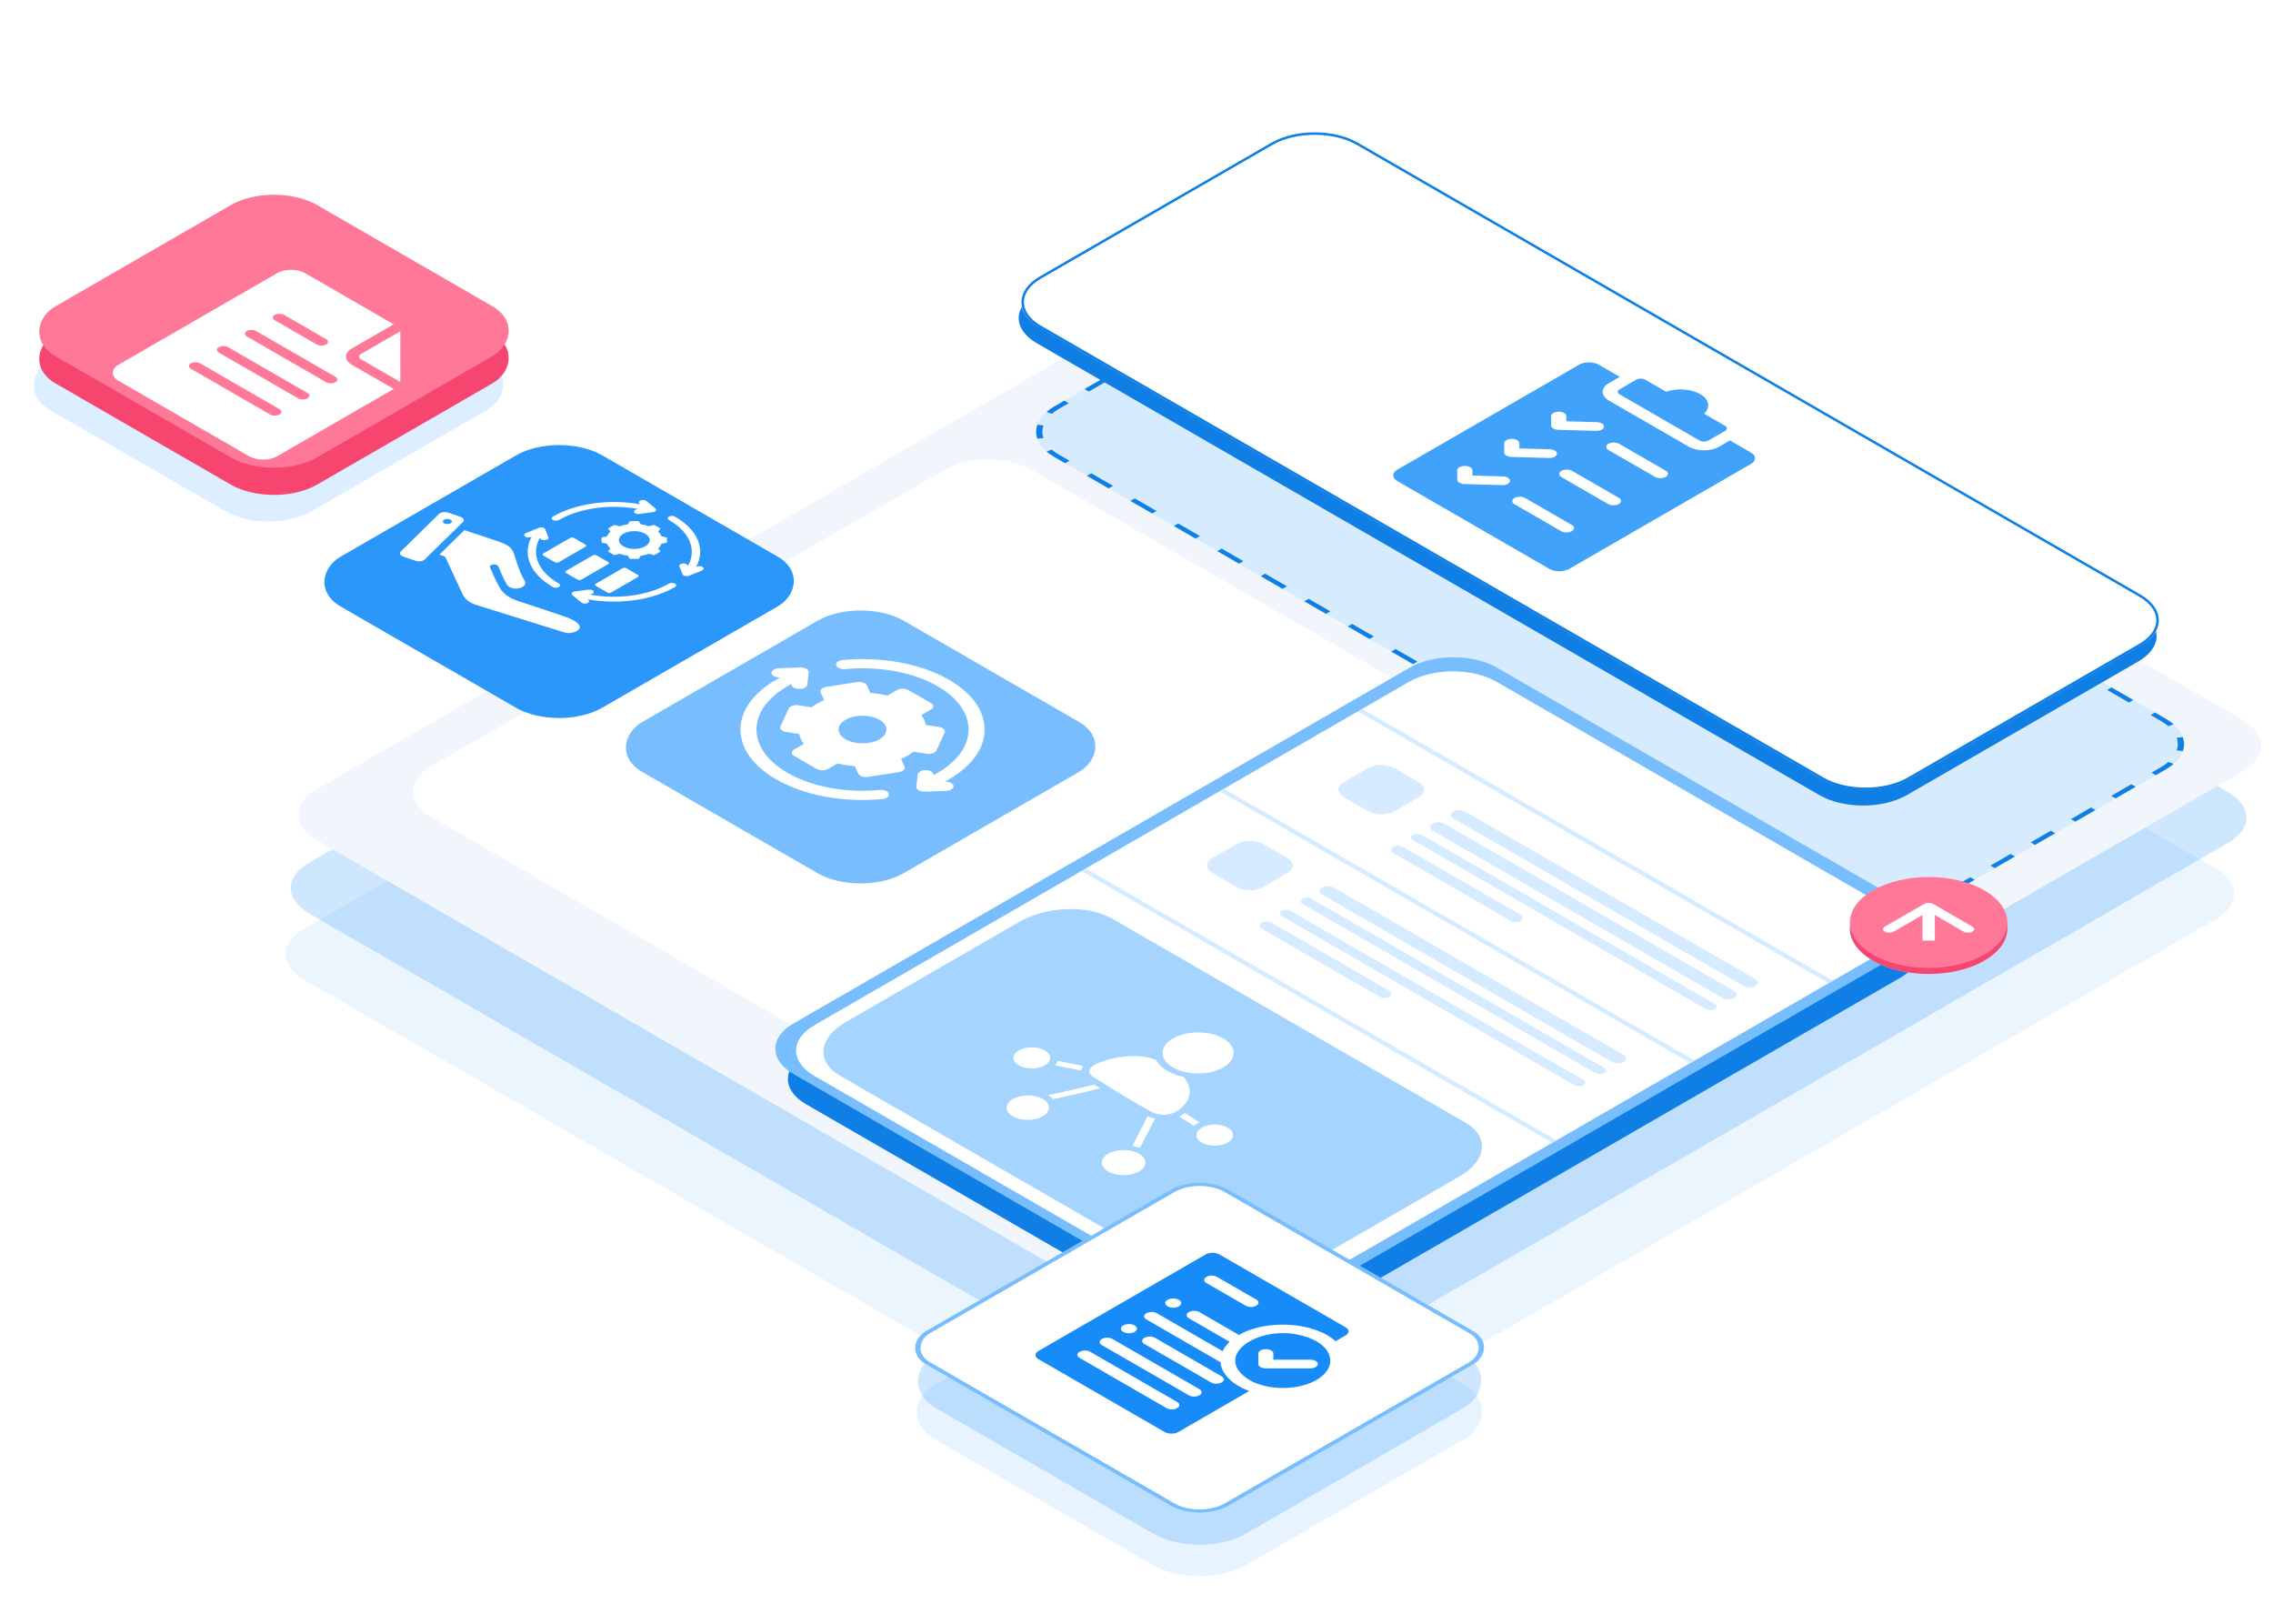<?xml version="1.0" encoding="UTF-8"?> <svg xmlns="http://www.w3.org/2000/svg" width="560" height="400" viewBox="0 0 560 400" fill="none"><g clip-path="url(#clip0_1222_14006)"><g clip-path="url(#clip1_1222_14006)"><path d="M308.314 363.623C302.36 367.06 292.706 367.06 286.752 363.623L74.873 241.294C68.919 237.857 68.919 232.283 74.873 228.845L312.499 91.652C318.454 88.214 328.107 88.214 334.062 91.652L545.94 213.98C551.895 217.418 551.895 222.992 545.94 226.429L308.314 363.623Z" fill="#EBF5FE"></path><path d="M308.268 346.578C302.314 350.016 292.66 350.016 286.706 346.578L76.104 224.987C70.149 221.549 70.149 215.975 76.104 212.538L316.801 73.571C322.755 70.133 332.409 70.133 338.363 73.571L548.966 195.163C554.92 198.6 554.92 204.174 548.966 207.611L308.268 346.578Z" fill="#2C97FA" fill-opacity="0.23"></path><path d="M311.388 329.23C305.433 332.667 295.78 332.667 289.825 329.23L77.946 206.901C71.992 203.464 71.992 197.89 77.946 194.452L319.258 55.131C325.212 51.694 334.866 51.694 340.82 55.131L552.699 177.46C558.653 180.897 558.653 186.471 552.699 189.908L311.388 329.23Z" fill="#F0F6FC"></path><g filter="url(#filter0_b_1222_14006)"><path d="M232.66 115.767C238.615 112.329 248.268 112.33 254.222 115.767L447.013 227.075C452.967 230.512 452.967 236.086 447.013 239.524L320.555 312.534C314.601 315.972 304.947 315.972 298.993 312.534L106.203 201.227C100.248 197.789 100.248 192.215 106.203 188.778L232.66 115.767Z" fill="white"></path></g><g filter="url(#filter1_b_1222_14006)"><path d="M319.257 65.769C325.211 62.332 334.865 62.332 340.819 65.769L533.609 177.077C539.564 180.515 539.564 186.088 533.609 189.526L474.098 223.885C468.144 227.322 458.491 227.322 452.536 223.885L259.746 112.577C253.792 109.139 253.792 103.566 259.746 100.128L319.257 65.769Z" fill="#D7EBFF"></path></g><g filter="url(#filter2_b_1222_14006)"><path fill-rule="evenodd" clip-rule="evenodd" d="M257.847 111.244L259.114 110.754C259.605 111.177 260.175 111.58 260.824 111.955L263.502 113.5L262.424 114.123L259.746 112.577C259.026 112.161 258.393 111.714 257.847 111.244ZM449.859 222.339L450.937 221.716L453.614 223.262C454.264 223.637 454.961 223.966 455.694 224.249L454.846 224.981C454.03 224.666 453.256 224.3 452.536 223.885L449.859 222.339ZM460.342 226.295L460.638 225.431C462.406 225.633 464.229 225.633 465.996 225.431L466.292 226.295C464.33 226.519 462.305 226.519 460.342 226.295ZM531.13 190.957L530.052 190.335L532.531 188.903C533.181 188.528 533.751 188.126 534.241 187.703L535.508 188.193C534.962 188.663 534.329 189.11 533.609 189.526L531.13 190.957ZM537.784 185.019L536.288 184.848C536.638 183.828 536.638 182.775 536.288 181.755L537.784 181.584C538.172 182.717 538.172 183.886 537.784 185.019ZM343.497 67.315L340.819 65.769C340.099 65.354 339.325 64.988 338.51 64.673L337.662 65.404C338.395 65.688 339.092 66.017 339.741 66.392L342.419 67.938L343.497 67.315ZM333.013 63.359L332.717 64.223C330.95 64.021 329.126 64.021 327.359 64.223L327.063 63.359C329.026 63.135 331.05 63.135 333.013 63.359ZM262.226 98.697L263.304 99.319L260.824 100.751C260.175 101.125 259.605 101.528 259.114 101.951L257.847 101.461C258.393 100.991 259.026 100.544 259.746 100.128L262.226 98.697ZM255.572 104.635L257.067 104.806C256.718 105.826 256.718 106.879 257.067 107.899L255.572 108.07C255.183 106.937 255.183 105.768 255.572 104.635ZM267.185 95.833L268.263 96.456L273.222 93.593L272.144 92.97L267.185 95.833ZM277.103 90.107L278.181 90.729L283.141 87.866L282.063 87.244L277.103 90.107ZM287.022 84.38L288.1 85.003L293.059 82.14L291.981 81.517L287.022 84.38ZM296.94 78.654L298.019 79.276L302.978 76.413L301.9 75.791L296.94 78.654ZM306.859 72.927L307.937 73.55L312.896 70.687L311.818 70.064L306.859 72.927ZM316.777 67.201L317.856 67.823L320.335 66.392C320.985 66.017 321.682 65.688 322.415 65.404L321.566 64.673C320.751 64.988 319.977 65.354 319.257 65.769L316.777 67.201ZM348.852 70.407L347.774 71.03L353.129 74.121L354.207 73.499L348.852 70.407ZM359.563 76.591L358.485 77.213L363.84 80.305L364.918 79.683L359.563 76.591ZM370.273 82.775L369.195 83.397L374.55 86.489L375.629 85.867L370.273 82.775ZM380.984 88.958L379.906 89.581L385.261 92.673L386.339 92.05L380.984 88.958ZM391.694 95.142L390.616 95.765L395.972 98.856L397.05 98.234L391.694 95.142ZM402.405 101.326L401.327 101.948L406.682 105.04L407.76 104.418L402.405 101.326ZM413.116 107.51L412.037 108.132L417.393 111.224L418.471 110.602L413.116 107.51ZM423.826 113.693L422.748 114.316L428.103 117.408L429.181 116.785L423.826 113.693ZM434.537 119.877L433.459 120.5L438.814 123.592L439.892 122.969L434.537 119.877ZM445.247 126.061L444.169 126.683L449.524 129.775L450.603 129.153L445.247 126.061ZM455.958 132.245L454.88 132.867L460.235 135.959L461.313 135.337L455.958 132.245ZM466.668 138.428L465.59 139.051L470.946 142.143L472.024 141.52L466.668 138.428ZM477.379 144.612L476.301 145.235L481.656 148.327L482.734 147.704L477.379 144.612ZM488.09 150.796L487.011 151.418L492.367 154.51L493.445 153.888L488.09 150.796ZM498.8 156.98L497.722 157.602L503.077 160.694L504.155 160.072L498.8 156.98ZM509.511 163.163L508.433 163.786L513.788 166.878L514.866 166.255L509.511 163.163ZM520.221 169.347L519.143 169.97L524.498 173.062L525.577 172.439L520.221 169.347ZM530.932 175.531L529.854 176.153L532.531 177.699C533.181 178.074 533.751 178.477 534.241 178.9L535.508 178.41C534.962 177.94 534.33 177.493 533.609 177.077L530.932 175.531ZM526.171 193.821L525.092 193.198L520.133 196.061L521.211 196.684L526.171 193.821ZM516.252 199.547L515.174 198.925L510.215 201.788L511.293 202.41L516.252 199.547ZM506.334 205.274L505.255 204.651L500.296 207.514L501.374 208.137L506.334 205.274ZM496.415 211L495.337 210.378L490.378 213.241L491.456 213.863L496.415 211ZM486.497 216.726L485.418 216.104L480.459 218.967L481.537 219.59L486.497 216.726ZM476.578 222.453L475.5 221.83L473.02 223.262C472.371 223.637 471.674 223.966 470.941 224.249L471.789 224.981C472.604 224.666 473.378 224.3 474.098 223.885L476.578 222.453ZM444.503 219.247L445.582 218.624L440.226 215.532L439.148 216.155L444.503 219.247ZM433.793 213.063L434.871 212.441L429.516 209.349L428.438 209.971L433.793 213.063ZM423.082 206.879L424.16 206.257L418.805 203.165L417.727 203.787L423.082 206.879ZM412.372 200.695L413.45 200.073L408.095 196.981L407.016 197.604L412.372 200.695ZM401.661 194.512L402.739 193.889L397.384 190.797L396.306 191.42L401.661 194.512ZM390.951 188.328L392.029 187.705L386.673 184.614L385.595 185.236L390.951 188.328ZM380.24 182.144L381.318 181.522L375.963 178.43L374.885 179.052L380.24 182.144ZM369.529 175.96L370.607 175.338L365.252 172.246L364.174 172.869L369.529 175.96ZM358.819 169.777L359.897 169.154L354.542 166.062L353.464 166.685L358.819 169.777ZM348.108 163.593L349.186 162.97L343.831 159.879L342.753 160.501L348.108 163.593ZM337.398 157.409L338.476 156.787L333.12 153.695L332.042 154.317L337.398 157.409ZM326.687 151.225L327.765 150.603L322.41 147.511L321.332 148.134L326.687 151.225ZM315.977 145.042L317.055 144.419L311.699 141.327L310.621 141.95L315.977 145.042ZM305.266 138.858L306.344 138.235L300.989 135.144L299.911 135.766L305.266 138.858ZM294.555 132.674L295.633 132.052L290.278 128.96L289.2 129.582L294.555 132.674ZM283.845 126.49L284.923 125.868L279.568 122.776L278.489 123.399L283.845 126.49ZM273.134 120.307L274.212 119.684L268.857 116.592L267.779 117.215L273.134 120.307Z" fill="#0F7FE5"></path></g><g filter="url(#filter3_b_1222_14006)"><path d="M349.628 172.365C355.582 168.928 365.236 168.928 371.19 172.365L468.222 228.386C474.176 231.824 474.176 237.398 468.222 240.835L317.177 328.041C311.223 331.478 301.569 331.479 295.615 328.041L198.584 272.02C192.63 268.582 192.63 263.008 198.584 259.571L349.628 172.365Z" fill="#0F7FE5"></path></g><g filter="url(#filter4_b_1222_14006)"><path d="M347.28 164.485C353.235 161.048 362.888 161.048 368.843 164.485L468.735 222.158C474.689 225.596 474.689 231.17 468.735 234.607L316.934 322.25C310.98 325.687 301.326 325.687 295.372 322.25L195.479 264.577C189.525 261.139 189.525 255.565 195.479 252.128L347.28 164.485Z" fill="#78BEFF"></path></g><g filter="url(#filter5_b_1222_14006)"><path d="M347.144 167.967C353.105 164.525 362.748 164.513 368.683 167.939L463.17 222.491C469.104 225.918 469.083 231.485 463.122 234.927L316.594 319.524C310.633 322.966 300.99 322.979 295.055 319.552L200.568 265C194.634 261.574 194.655 256.006 200.617 252.565L347.144 167.967Z" fill="white"></path></g><g filter="url(#filter6_b_1222_14006)"><path d="M251.13 227.088C257.82 223.225 268.05 222.869 273.979 226.292L361.039 276.556C366.968 279.979 366.35 285.885 359.659 289.748L316.855 314.461C310.165 318.324 299.935 318.68 294.006 315.258L206.946 264.993C201.017 261.57 201.635 255.664 208.326 251.801L251.13 227.088Z" fill="#A5D4FF"></path></g><path d="M488.874 236.649C481.298 241.023 469.016 241.024 461.441 236.651C453.867 232.277 453.868 225.186 461.445 220.812C469.021 216.438 481.303 216.437 488.878 220.81C496.452 225.183 496.451 232.274 488.874 236.649Z" fill="#D9D9D9"></path><path d="M488.874 236.649C481.298 241.023 469.016 241.024 461.441 236.651C453.867 232.277 453.868 225.186 461.445 220.812C469.021 216.438 481.303 216.437 488.878 220.81C496.452 225.183 496.451 232.274 488.874 236.649Z" fill="#F6456F"></path><path d="M488.871 235.164C481.294 239.538 469.012 239.539 461.437 235.166C453.863 230.793 453.865 223.701 461.441 219.327C469.017 214.953 481.299 214.952 488.874 219.325C496.448 223.698 496.447 230.789 488.871 235.164Z" fill="#FF7898"></path><path fill-rule="evenodd" clip-rule="evenodd" d="M464.382 228.265L474.086 222.662C474.682 222.318 475.647 222.318 476.242 222.662L485.944 228.263C486.539 228.607 486.539 229.164 485.944 229.508C485.348 229.852 484.383 229.852 483.788 229.508L476.688 225.409L476.687 231.698L473.638 231.699L473.639 225.409L466.538 229.509C465.942 229.853 464.977 229.853 464.382 229.509C463.786 229.166 463.786 228.608 464.382 228.265Z" fill="white"></path><path d="M335.598 174.635L451.575 241.595L450.511 242.21L334.534 175.25L335.598 174.635Z" fill="#D6EBFF"></path><path d="M301.545 194.293L417.523 261.253L416.459 261.868L300.481 194.908L301.545 194.293Z" fill="#D6EBFF"></path><path d="M267.5 213.952L383.478 280.912L382.414 281.526L266.436 214.566L267.5 213.952Z" fill="#D6EBFF"></path><path d="M304.703 207.895C306.489 206.863 309.386 206.863 311.172 207.895L317.145 211.343C318.931 212.375 318.931 214.047 317.145 215.078L311.169 218.528C309.382 219.56 306.486 219.56 304.7 218.528L298.727 215.08C296.941 214.048 296.941 212.376 298.727 211.345L304.703 207.895Z" fill="#D6EBFF"></path><path d="M325.65 218.638C326.464 218.169 327.783 218.169 328.596 218.638L400.034 259.883C400.848 260.353 400.848 261.114 400.034 261.584C399.221 262.054 397.902 262.054 397.088 261.584L325.65 220.339C324.837 219.869 324.837 219.108 325.65 218.638Z" fill="#D6EBFF"></path><path d="M320.874 221.401C321.484 221.048 322.473 221.048 323.083 221.401L395.258 263.071C395.868 263.423 395.868 263.994 395.258 264.346C394.648 264.698 393.659 264.698 393.048 264.346L320.874 222.676C320.264 222.324 320.264 221.753 320.874 221.401Z" fill="#D6EBFF"></path><path d="M315.718 224.377C316.328 224.025 317.317 224.025 317.927 224.377L390.102 266.047C390.712 266.4 390.712 266.971 390.102 267.323C389.492 267.675 388.502 267.675 387.892 267.323L315.718 225.653C315.107 225.301 315.107 224.73 315.718 224.377Z" fill="#D6EBFF"></path><path d="M310.825 227.338C311.512 226.941 312.627 226.941 313.314 227.338L342.344 244.098C343.031 244.495 343.031 245.138 342.344 245.535C341.657 245.932 340.542 245.932 339.855 245.535L310.825 228.775C310.138 228.378 310.138 227.734 310.825 227.338Z" fill="#D6EBFF"></path><path d="M337.062 189.213C338.848 188.182 341.744 188.182 343.53 189.213L349.503 192.662C351.29 193.693 351.29 195.365 349.503 196.396L343.527 199.847C341.741 200.878 338.845 200.878 337.058 199.847L331.085 196.398C329.299 195.367 329.299 193.695 331.085 192.663L337.062 189.213Z" fill="#D6EBFF"></path><path d="M358.063 199.929C358.877 199.459 360.196 199.459 361.009 199.929L432.447 241.173C433.261 241.643 433.261 242.405 432.447 242.874C431.634 243.344 430.315 243.344 429.501 242.874L358.063 201.629C357.25 201.16 357.25 200.398 358.063 199.929Z" fill="#D6EBFF"></path><path d="M352.907 202.903C353.72 202.434 355.039 202.434 355.853 202.903L427.291 244.148C428.105 244.618 428.105 245.379 427.291 245.849C426.478 246.319 425.159 246.319 424.345 245.849L352.907 204.604C352.093 204.135 352.093 203.373 352.907 202.903Z" fill="#D6EBFF"></path><path d="M348.119 205.671C348.729 205.318 349.718 205.318 350.328 205.671L422.503 247.341C423.113 247.693 423.113 248.264 422.503 248.616C421.893 248.968 420.904 248.968 420.294 248.616L348.119 206.946C347.509 206.594 347.509 206.023 348.119 205.671Z" fill="#D6EBFF"></path><path d="M343.187 208.652C343.874 208.256 344.989 208.256 345.676 208.652L374.706 225.413C375.394 225.81 375.394 226.453 374.706 226.85C374.019 227.247 372.905 227.247 372.217 226.85L343.187 210.089C342.5 209.693 342.5 209.049 343.187 208.652Z" fill="#D6EBFF"></path><g filter="url(#filter7_b_1222_14006)"><path d="M312.498 39.167C318.452 35.729 328.106 35.729 334.06 39.167L526.851 150.474C532.805 153.912 532.805 159.486 526.851 162.923L469.796 195.864C463.842 199.301 454.189 199.301 448.234 195.864L255.444 84.556C249.49 81.118 249.49 75.545 255.444 72.107L312.498 39.167Z" fill="#0F7FE5"></path></g><g filter="url(#filter8_b_1222_14006)"><path d="M313.112 35.269C319.066 31.831 328.719 31.831 334.674 35.269L527.464 146.576C533.418 150.014 533.418 155.587 527.464 159.025L470.41 191.965C464.455 195.403 454.802 195.403 448.848 191.965L256.057 80.658C250.103 77.22 250.103 71.647 256.057 68.209L313.112 35.269Z" fill="white"></path><path d="M313.378 35.422C319.185 32.069 328.6 32.069 334.408 35.422L527.198 146.73C533.005 150.083 533.005 155.519 527.198 158.872L470.144 191.812C464.336 195.165 454.921 195.165 449.114 191.812L256.323 80.504C250.516 77.151 250.516 71.715 256.323 68.362L313.378 35.422Z" stroke="#0F7FE5" stroke-width="0.614"></path></g><rect width="88.703" height="88.703" rx="13.318" transform="matrix(0.866 0.5 -0.866 0.5 295.5 303.465)" fill="#A2D1FD" fill-opacity="0.26"></rect><rect width="88.399" height="88.399" rx="13.272" transform="matrix(0.866 0.5 -0.866 0.5 295.555 296)" fill="#2C97FA" fill-opacity="0.23"></rect><rect x="-3.20678e-08" y="0.538" width="84.927" height="84.927" rx="7.646" transform="matrix(0.866 0.5 -0.866 0.5 296.009 289.269)" fill="white" stroke="#78BEFF" stroke-width="1.076"></rect><path d="M324.327 339.953C328.884 337.322 328.884 333.041 324.327 330.41C312.962 324.328 297.265 333.394 307.798 339.953C312.355 342.584 319.77 342.584 324.327 339.953ZM310.564 336.777C310.23 336.584 310.023 336.317 310.023 336.022L310.023 333.427C310.023 332.838 310.851 332.36 311.872 332.36C312.893 332.359 313.721 332.838 313.721 333.427L313.721 334.955L322.829 334.955C323.85 334.955 324.678 335.433 324.678 336.023C324.678 336.612 323.85 337.09 322.829 337.09L311.872 337.09C311.361 337.09 310.899 336.971 310.564 336.777Z" fill="#178CF9"></path><path d="M305.181 341.464C302.355 339.832 300.86 337.718 300.697 335.577L282.425 325.027C280.756 323.99 283.245 322.554 285.04 323.517L301.215 332.856C301.59 332.051 302.165 331.272 302.938 330.543L292.892 324.743C291.223 323.705 293.712 322.27 295.507 323.233L305.253 328.86C312.031 324.899 323.945 325.681 329.033 330.404L331.532 328.962C332.481 328.414 332.481 327.527 331.532 326.979L300.451 309.035C299.503 308.487 297.966 308.487 297.018 309.035L255.818 332.821C254.869 333.369 254.869 334.256 255.818 334.804L286.899 352.749C287.847 353.296 289.384 353.296 290.332 352.749L307.785 342.672C306.862 342.332 305.987 341.93 305.181 341.464ZM287.648 321.809C286.881 321.366 286.881 320.648 287.648 320.206C289.555 319.183 292.196 320.708 290.424 321.809C289.658 322.251 288.415 322.251 287.648 321.809ZM299.836 314.554L309.516 320.143C311.185 321.181 308.696 322.616 306.901 321.653L297.22 316.064C295.552 315.026 298.04 313.591 299.836 314.554ZM279.52 326.501C280.286 326.944 280.286 327.662 279.52 328.104C277.612 329.127 274.972 327.602 276.743 326.501C277.51 326.059 278.753 326.059 279.52 326.501ZM287.407 346.885L265.987 334.518C264.318 333.48 266.806 332.045 268.602 333.008L290.022 345.375C291.691 346.413 289.202 347.848 287.407 346.885ZM292.886 343.722L271.466 331.355C269.797 330.317 272.286 328.882 274.081 329.845L295.501 342.212C297.17 343.249 294.682 344.685 292.886 343.722ZM298.366 340.558L281.933 331.07C280.264 330.033 282.753 328.597 284.548 329.56L300.981 339.048C302.65 340.086 300.161 341.521 298.366 340.558Z" fill="#178CF9"></path><path d="M295.086 264.439C299.922 264.471 303.886 262.233 303.941 259.441C303.996 256.649 300.12 254.36 295.284 254.329C290.448 254.297 286.484 256.535 286.429 259.327C286.375 262.119 290.25 264.407 295.086 264.439Z" fill="white"></path><path d="M251.568 262.723C253.589 263.565 256.408 263.301 257.865 262.134C259.322 260.968 258.865 259.34 256.844 258.499C254.824 257.658 252.005 257.922 250.548 259.088C249.091 260.255 249.548 261.882 251.568 262.723Z" fill="white"></path><path d="M250.476 275.428C252.93 276.303 256.148 275.864 257.664 274.447C259.18 273.03 258.419 271.172 255.965 270.297C253.511 269.422 250.293 269.861 248.777 271.278C247.261 272.695 248.022 274.553 250.476 275.428Z" fill="white"></path><path d="M273.035 288.591C275.13 289.801 278.528 289.801 280.624 288.591C282.719 287.381 282.719 285.419 280.624 284.21C278.528 283 275.13 283 273.035 284.21C270.939 285.419 270.939 287.381 273.035 288.591Z" fill="white"></path><path d="M299.279 282.222C301.77 282.222 303.789 281.056 303.789 279.618C303.789 278.18 301.77 277.014 299.279 277.014C296.788 277.014 294.769 278.18 294.769 279.618C294.769 281.056 296.788 282.222 299.279 282.222Z" fill="white"></path><path d="M266.333 263.718C266.348 263.535 266.413 263.356 266.499 263.182C266.607 262.97 266.737 262.77 266.895 262.587C265.837 262.384 264.908 262.197 263.993 262.01C262.942 261.793 261.869 261.573 260.624 261.336C260.501 261.723 260.264 262.093 259.925 262.446C261.185 262.683 262.265 262.899 263.317 263.115C264.26 263.311 265.232 263.506 266.333 263.718Z" fill="white"></path><path d="M269.603 267.169C264.289 268.457 263.295 268.69 258.176 269.817C258.234 269.842 258.284 269.871 258.334 269.9C258.802 270.17 259.191 270.469 259.494 270.785C264.325 269.725 265.347 269.484 271.064 268.096C270.654 267.834 270.236 267.568 269.826 267.306C269.747 267.26 269.682 267.214 269.603 267.169Z" fill="white"></path><path d="M280.846 282.81L284.547 275.568C283.964 275.44 283.352 275.244 282.733 274.962L278.981 282.307C279.629 282.423 280.263 282.59 280.846 282.81Z" fill="white"></path><path d="M294.078 277.339C294.251 277.197 294.445 277.069 294.662 276.944C294.935 276.786 295.23 276.64 295.54 276.52C294.301 275.697 293.553 275.206 292.955 274.828C292.588 274.599 292.285 274.408 291.954 274.209C291.493 274.524 291.004 274.799 290.493 275.027C291.349 275.547 292.062 276.009 294.078 277.339Z" fill="white"></path><path d="M292.357 271.399C293.646 269.357 293.185 267.171 291.601 265.259C290.118 264.959 288.735 264.477 287.554 263.795L287.497 263.762C286.179 262.993 285.265 262.058 284.782 261.039C284.12 260.831 283.443 260.64 282.745 260.495C279.166 259.75 275.004 260.299 271.822 261.405C270.375 261.908 268.949 262.507 268.459 263.496C268.279 263.874 268.323 264.215 268.531 264.527C269.028 265.304 270.432 265.924 271.339 266.514C275.17 268.983 279.152 271.382 283.277 273.689C287.187 275.88 290.773 273.909 292.357 271.399Z" fill="white"></path><g clip-path="url(#clip2_1222_14006)"><path fill-rule="evenodd" clip-rule="evenodd" d="M431.373 111.486C432.714 112.26 432.714 113.522 431.373 114.296L386.599 140.147C385.258 140.921 383.072 140.921 381.732 140.147L344.257 118.511C342.917 117.737 342.917 116.475 344.257 115.701L389.032 89.85C390.372 89.077 392.559 89.077 393.899 89.85L399.06 92.83L396.402 94.365C394.338 95.556 394.339 97.493 396.402 98.684L416.073 110.042C418.136 111.233 421.491 111.233 423.554 110.042L426.212 108.507L431.373 111.486ZM384.688 117.528L396.183 124.164C396.912 124.585 398.094 124.585 398.823 124.164C399.552 123.743 399.552 123.061 398.823 122.64L387.328 116.003C386.599 115.582 385.417 115.582 384.688 116.003C383.959 116.424 383.959 117.107 384.688 117.528ZM373.117 124.208L384.612 130.845C385.341 131.266 386.523 131.266 387.252 130.845C387.981 130.424 387.981 129.741 387.252 129.321L375.757 122.684C375.028 122.263 373.846 122.263 373.117 122.684C372.387 123.105 372.388 123.787 373.117 124.208ZM396.259 110.847L407.754 117.484C408.483 117.905 409.665 117.905 410.394 117.484C411.124 117.063 411.124 116.38 410.394 115.959L398.899 109.323C398.17 108.902 396.988 108.902 396.259 109.323C395.53 109.744 395.53 110.426 396.259 110.847ZM382.159 102.496L382.16 104.809C382.16 105.404 382.995 105.887 384.026 105.887L384.041 105.887L393.219 106.144C394.247 106.172 395.119 105.713 395.168 105.12C395.216 104.526 394.422 104.022 393.394 103.994L385.893 103.784L385.893 102.496C385.893 101.901 385.057 101.419 384.026 101.419C382.995 101.419 382.159 101.901 382.159 102.496ZM359.017 115.857L359.017 118.17C359.017 118.765 359.853 119.248 360.884 119.248L360.899 119.248L370.076 119.505C371.105 119.533 371.977 119.074 372.026 118.481C372.074 117.887 371.28 117.383 370.252 117.355L362.751 117.145L362.751 115.857C362.751 115.262 361.915 114.78 360.884 114.78C359.853 114.78 359.017 115.262 359.017 115.857ZM370.588 109.177L370.588 111.49C370.588 112.085 371.424 112.568 372.455 112.568L372.47 112.567L381.647 112.824C382.676 112.852 383.548 112.394 383.597 111.8C383.645 111.207 382.851 110.703 381.823 110.675L374.322 110.465L374.322 109.177C374.322 108.582 373.486 108.099 372.455 108.099C371.424 108.099 370.588 108.582 370.588 109.177ZM405.327 93.531C404.721 93.181 403.733 93.181 403.127 93.531L399.042 95.89C398.436 96.239 398.436 96.81 399.042 97.16L418.713 108.517C419.319 108.867 420.308 108.867 420.913 108.517L424.999 106.159C425.604 105.809 425.605 105.238 424.999 104.888L419.857 101.92C421.464 100.402 421.131 98.392 418.855 97.078C416.58 95.764 413.098 95.572 410.469 96.5L405.327 93.531Z" fill="#41A2FB"></path></g><g filter="url(#filter9_b_1222_14006)"><rect width="74.431" height="74.45" rx="12.286" transform="matrix(0.866 0.5 -0.866 0.5 66.152 57.64)" fill="#DCEEFF"></rect></g><g filter="url(#filter10_b_1222_14006)"><rect width="74.431" height="74.45" rx="12.286" transform="matrix(0.866 0.5 -0.866 0.5 67.503 51.075)" fill="#F6456F"></rect></g><g filter="url(#filter11_b_1222_14006)"><rect width="74.431" height="74.45" rx="12.286" transform="matrix(0.866 0.5 -0.866 0.5 67.507 44.377)" fill="#FF7898"></rect></g><g filter="url(#filter12_d_1222_14006)"><rect width="74.431" height="74.45" rx="12.286" transform="matrix(0.866 0.5 -0.866 0.5 137.76 98.986)" fill="#2C97FA"></rect></g><g filter="url(#filter13_d_1222_14006)"><rect width="74.431" height="74.45" rx="12.286" transform="matrix(0.866 0.5 -0.866 0.5 212.042 141.873)" fill="#78BEFF"></rect></g><g filter="url(#filter14_d_1222_14006)"><path d="M75.17 58.678C73.28 57.587 70.167 57.587 68.277 58.678L29.215 81.231C27.325 82.322 27.325 84.12 29.215 85.211L61.384 103.784C63.273 104.875 66.387 104.875 68.277 103.784L96.999 87.201L86.659 81.231C84.769 80.14 84.769 78.342 86.659 77.251L96.999 71.281L75.17 58.678ZM98.624 72.997L88.957 78.578C88.309 78.952 88.309 79.53 88.957 79.904L98.624 85.486L98.624 72.997ZM70 68.96L80.34 74.93C80.491 75.017 80.611 75.12 80.692 75.234C80.774 75.348 80.816 75.47 80.816 75.593C80.816 75.716 80.774 75.838 80.692 75.952C80.611 76.066 80.491 76.169 80.34 76.256C80.036 76.432 79.622 76.531 79.191 76.531C78.76 76.531 78.347 76.432 78.043 76.256L67.703 70.286C67.398 70.111 67.227 69.872 67.227 69.623C67.227 69.374 67.398 69.136 67.703 68.96C67.853 68.873 68.032 68.804 68.23 68.756C68.427 68.709 68.638 68.685 68.851 68.685C69.065 68.685 69.276 68.709 69.473 68.756C69.67 68.804 69.849 68.873 70 68.96ZM63.107 72.94L82.638 84.216C82.943 84.392 83.114 84.63 83.114 84.879C83.114 85.128 82.943 85.367 82.638 85.543C82.333 85.719 81.92 85.817 81.489 85.817C81.058 85.817 80.645 85.719 80.34 85.543L60.809 74.266C60.505 74.09 60.333 73.852 60.333 73.603C60.333 73.354 60.505 73.116 60.809 72.94C61.114 72.764 61.527 72.665 61.958 72.665C62.389 72.665 62.802 72.764 63.107 72.94ZM56.214 76.919L75.745 88.196C76.049 88.372 76.221 88.61 76.221 88.859C76.221 89.108 76.049 89.347 75.745 89.522C75.44 89.698 75.027 89.797 74.596 89.797C74.165 89.797 73.752 89.698 73.447 89.522L53.916 78.246C53.611 78.07 53.44 77.832 53.44 77.583C53.44 77.334 53.611 77.095 53.916 76.919C54.221 76.744 54.634 76.645 55.065 76.645C55.496 76.645 55.909 76.744 56.214 76.919ZM49.32 80.899L68.851 92.176C69.156 92.352 69.327 92.59 69.327 92.839C69.327 93.088 69.156 93.326 68.851 93.502C68.547 93.678 68.133 93.777 67.703 93.777C67.272 93.777 66.858 93.678 66.554 93.502L47.023 82.226C46.718 82.05 46.547 81.811 46.547 81.563C46.547 81.314 46.718 81.075 47.023 80.899C47.327 80.724 47.74 80.625 48.171 80.625C48.602 80.625 49.016 80.724 49.32 80.899Z" fill="white"></path></g><path fill-rule="evenodd" clip-rule="evenodd" d="M114.035 128.607L104.641 137.817C104.187 138.262 103.185 138.412 102.413 138.15L99.343 137.106C98.571 136.843 98.312 136.265 98.766 135.819L108.159 126.61C108.613 126.164 109.616 126.015 110.387 126.277L113.458 127.321C114.229 127.583 114.489 128.162 114.035 128.607ZM130.787 132.286C130.321 132.477 129.675 132.413 129.345 132.144C129.015 131.875 129.125 131.502 129.591 131.312L132.728 130.035C133.345 129.782 134.197 129.986 134.341 130.406L135.116 132.34C135.246 132.661 134.9 132.982 134.344 133.057C133.787 133.132 133.231 132.932 133.102 132.611L133.034 132.442C130.749 136.424 132.538 140.795 137.684 143.766C138.089 143.999 138.089 144.378 137.684 144.612C137.28 144.845 136.624 144.845 136.219 144.612C130.588 141.36 128.59 136.572 131 132.2L130.787 132.286ZM171.714 139.58C172.181 139.389 172.826 139.453 173.157 139.722C173.487 139.991 173.377 140.364 172.911 140.555L169.774 141.831C169.157 142.084 168.305 141.88 168.161 141.46L167.386 139.526C167.256 139.205 167.602 138.884 168.158 138.809C168.714 138.734 169.271 138.934 169.4 139.255L169.468 139.424C170.469 137.677 170.696 135.813 170.149 134.011C169.493 131.847 167.716 129.774 164.818 128.1C164.413 127.867 164.413 127.488 164.818 127.254C165.222 127.021 165.878 127.021 166.283 127.254C171.918 130.508 173.916 135.291 171.501 139.667L171.714 139.58ZM144.935 147.748C145.265 148.017 145.155 148.39 144.689 148.58C144.222 148.771 143.577 148.708 143.246 148.438L141.035 146.627C140.597 146.271 140.951 145.779 141.677 145.696L145.027 145.248C145.583 145.174 146.139 145.373 146.269 145.694C146.399 146.016 146.053 146.337 145.496 146.411L145.204 146.45C152.1 147.768 159.675 146.735 164.818 143.766C165.222 143.532 165.878 143.532 166.283 143.766C166.687 143.999 166.687 144.378 166.283 144.612C160.649 147.864 152.362 149.018 144.784 147.625L144.935 147.748ZM157.567 124.118C157.237 123.849 157.347 123.476 157.813 123.286C158.28 123.095 158.925 123.159 159.256 123.428L161.467 125.239C161.904 125.595 161.551 126.087 160.825 126.17L157.475 126.618C156.918 126.693 156.362 126.493 156.233 126.172C156.103 125.85 156.449 125.529 157.006 125.455L157.298 125.416C150.405 124.099 142.826 125.132 137.684 128.1C137.28 128.334 136.624 128.334 136.219 128.1C135.815 127.867 135.815 127.488 136.219 127.254C141.855 124.001 150.139 122.847 157.718 124.242L157.567 124.118ZM141.394 132.522C141.142 132.376 140.73 132.376 140.478 132.522L133.87 136.337C133.617 136.483 133.617 136.72 133.87 136.866L136.716 138.509C136.968 138.655 137.379 138.655 137.631 138.509L144.24 134.694C144.492 134.548 144.492 134.311 144.24 134.165L141.394 132.522ZM158.958 131.483C157.474 130.627 155.07 130.627 153.586 131.484C152.103 132.34 152.103 133.728 153.586 134.585C155.07 135.441 157.474 135.441 158.958 134.585C160.441 133.728 160.441 132.34 158.958 131.483ZM162.152 130.948L162.732 130.194L161.192 129.305L159.886 129.639C159.264 129.418 158.585 129.256 157.875 129.159L157.361 128.389L155.183 128.389L154.669 129.159C153.959 129.256 153.28 129.418 152.658 129.639L151.352 129.305L149.812 130.194L150.392 130.948C150.009 131.307 149.728 131.699 149.559 132.109L148.225 132.406L148.225 133.663L149.56 133.959C149.729 134.37 150.009 134.762 150.392 135.121L149.812 135.875L151.352 136.764L152.658 136.429C153.28 136.65 153.959 136.812 154.67 136.91L155.183 137.68L157.361 137.68L157.875 136.909C158.585 136.812 159.264 136.65 159.886 136.429L161.192 136.764L162.732 135.875L162.152 135.121C162.535 134.762 162.816 134.37 162.985 133.959L164.319 133.663L164.318 132.406L162.984 132.109C162.815 131.699 162.535 131.307 162.152 130.948ZM149.833 138.452L146.987 136.809C146.735 136.663 146.323 136.663 146.071 136.809L139.463 140.624C139.211 140.77 139.211 141.007 139.463 141.153L142.309 142.796C142.561 142.941 142.972 142.941 143.225 142.796L149.833 138.98C150.085 138.835 150.085 138.597 149.833 138.452ZM157.159 141.624L154.313 139.981C154.061 139.835 153.65 139.835 153.397 139.981L146.789 143.796C146.537 143.942 146.537 144.179 146.789 144.325L149.635 145.968C149.887 146.114 150.299 146.114 150.551 145.968L157.159 142.153C157.411 142.007 157.411 141.77 157.159 141.624ZM122.027 133.122L114.413 130.593L108.251 136.635C108.749 136.801 109.615 136.994 109.778 137.347L114.019 146.485C114.552 147.636 115.723 148.522 117.543 149.09L139.142 155.826C141.307 156.501 146.556 154.32 138.524 151.665L127.395 147.971C125.066 147.201 123.595 145.848 122.907 144.37C122.03 142.866 121.447 141.324 120.737 139.795C120.589 139.477 120.914 139.15 121.464 139.064C122.014 138.979 122.58 139.167 122.729 139.484C123.427 140.988 124.004 142.511 124.864 143.988C125.396 144.71 126.309 145.154 127.712 144.937C128.974 144.742 129.617 143.99 129.385 143.275C128.149 141.277 127.493 139.157 126.978 137.491C126.228 135.066 125.995 134.441 122.027 133.122ZM111.086 128.075C110.706 127.798 110.01 127.751 109.53 127.97C109.051 128.189 108.969 128.591 109.348 128.868C109.727 129.145 110.424 129.192 110.903 128.973C111.383 128.754 111.465 128.352 111.086 128.075Z" fill="white"></path><path d="M234.921 193.619C234.854 192.994 233.921 192.518 232.838 192.557L232.79 192.559L233.764 191.996C239.443 188.717 242.571 184.357 242.571 179.719C242.571 175.082 239.443 170.722 233.763 167.443C230.333 165.462 226.087 163.977 221.485 163.148C217.032 162.345 212.241 162.151 207.628 162.586C206.557 162.687 205.83 163.27 206.005 163.889C206.18 164.507 207.19 164.927 208.262 164.826C212.274 164.447 216.442 164.616 220.314 165.314C224.311 166.034 228.001 167.326 230.984 169.048C241.176 174.932 241.176 184.507 230.984 190.392L230.01 190.954L230.013 190.926C230.08 190.301 229.256 189.762 228.173 189.724C227.089 189.685 226.157 190.161 226.09 190.786L225.765 193.806C225.731 194.131 225.939 194.449 226.337 194.679C226.736 194.909 227.286 195.029 227.848 195.009L233.08 194.822C234.164 194.783 234.988 194.245 234.921 193.619Z" fill="white"></path><path d="M218.995 195.548C218.82 194.929 217.81 194.509 216.739 194.61C212.726 194.989 208.559 194.82 204.687 194.122C200.689 193.402 196.999 192.111 194.016 190.388C183.824 184.504 183.824 174.929 194.016 169.044L194.99 168.482L194.987 168.51C194.92 169.136 195.744 169.674 196.828 169.713C197.911 169.751 198.844 169.276 198.911 168.65L199.235 165.63C199.269 165.305 199.062 164.987 198.663 164.757C198.265 164.527 197.714 164.407 197.152 164.427L191.92 164.614C190.836 164.653 190.013 165.191 190.08 165.817C190.11 166.104 190.324 166.36 190.651 166.549C191.035 166.771 191.577 166.9 192.163 166.879L192.211 166.877L191.237 167.44C185.557 170.719 182.429 175.079 182.429 179.717C182.429 184.354 185.557 188.714 191.237 191.993C194.667 193.974 198.914 195.459 203.516 196.289C207.968 197.091 212.76 197.285 217.372 196.85C218.444 196.749 219.17 196.166 218.995 195.548Z" fill="white"></path><path d="M195.236 173.856C194.785 174.007 194.455 174.255 194.321 174.545L192.286 178.93C192.151 179.22 192.222 179.53 192.482 179.79C192.743 180.051 193.172 180.241 193.675 180.319L196.899 180.818C197.077 181.657 197.458 182.481 198.027 183.259L195.671 184.619C194.904 185.062 194.903 185.781 195.671 186.224L201.23 189.433C201.997 189.876 203.242 189.876 204.009 189.433L206.365 188.073C207.712 188.401 209.139 188.621 210.593 188.724L211.457 190.585C211.592 190.876 211.921 191.124 212.372 191.274C212.824 191.425 213.36 191.466 213.864 191.388L221.457 190.213C221.961 190.135 222.39 189.945 222.651 189.684C222.911 189.424 222.982 189.114 222.847 188.823L221.981 186.958C222.559 186.706 223.108 186.43 223.622 186.133C224.141 185.833 224.624 185.513 225.065 185.175L228.299 185.676C228.803 185.754 229.339 185.713 229.791 185.562C230.242 185.411 230.571 185.164 230.706 184.873L232.741 180.489C233.022 179.884 232.399 179.262 231.351 179.099L228.106 178.598C227.926 177.763 227.546 176.943 226.981 176.171L229.356 174.799C230.123 174.356 230.123 173.638 229.356 173.195L223.797 169.985C223.029 169.542 221.785 169.542 221.017 169.985L218.643 171.356C217.304 171.03 215.884 170.81 214.439 170.707L213.569 168.833C213.289 168.228 212.211 167.869 211.163 168.031L203.569 169.206C203.066 169.284 202.636 169.474 202.376 169.734C202.115 169.995 202.044 170.305 202.179 170.595L203.046 172.463C202.461 172.717 201.906 172.996 201.386 173.296C200.873 173.592 200.395 173.909 199.958 174.243L196.728 173.743C196.224 173.665 195.687 173.706 195.236 173.856ZM216.673 177.308C218.975 178.637 218.975 180.792 216.673 182.122C214.371 183.451 210.637 183.451 208.335 182.122C206.032 180.792 206.032 178.637 208.335 177.308C210.637 175.978 214.371 175.978 216.673 177.308Z" fill="white"></path></g></g><defs><filter id="filter0_b_1222_14006" x="87.2" y="98.651" width="378.816" height="230.998" filterUnits="userSpaceOnUse" color-interpolation-filters="sRGB"><feFlood flood-opacity="0" result="BackgroundImageFix"></feFlood><feGaussianBlur in="BackgroundImageFix" stdDeviation="7.269"></feGaussianBlur><feComposite in2="SourceAlpha" operator="in" result="effect1_backgroundBlur_1222_14006"></feComposite><feBlend mode="normal" in="SourceGraphic" in2="effect1_backgroundBlur_1222_14006" result="shape"></feBlend></filter><filter id="filter1_b_1222_14006" x="240.743" y="48.654" width="311.87" height="192.347" filterUnits="userSpaceOnUse" color-interpolation-filters="sRGB"><feFlood flood-opacity="0" result="BackgroundImageFix"></feFlood><feGaussianBlur in="BackgroundImageFix" stdDeviation="7.269"></feGaussianBlur><feComposite in2="SourceAlpha" operator="in" result="effect1_backgroundBlur_1222_14006"></feComposite><feBlend mode="normal" in="SourceGraphic" in2="effect1_backgroundBlur_1222_14006" result="shape"></feBlend></filter><filter id="filter2_b_1222_14006" x="240.743" y="48.654" width="311.87" height="192.347" filterUnits="userSpaceOnUse" color-interpolation-filters="sRGB"><feFlood flood-opacity="0" result="BackgroundImageFix"></feFlood><feGaussianBlur in="BackgroundImageFix" stdDeviation="7.269"></feGaussianBlur><feComposite in2="SourceAlpha" operator="in" result="effect1_backgroundBlur_1222_14006"></feComposite><feBlend mode="normal" in="SourceGraphic" in2="effect1_backgroundBlur_1222_14006" result="shape"></feBlend></filter><filter id="filter3_b_1222_14006" x="179.581" y="155.25" width="307.644" height="189.907" filterUnits="userSpaceOnUse" color-interpolation-filters="sRGB"><feFlood flood-opacity="0" result="BackgroundImageFix"></feFlood><feGaussianBlur in="BackgroundImageFix" stdDeviation="7.269"></feGaussianBlur><feComposite in2="SourceAlpha" operator="in" result="effect1_backgroundBlur_1222_14006"></feComposite><feBlend mode="normal" in="SourceGraphic" in2="effect1_backgroundBlur_1222_14006" result="shape"></feBlend></filter><filter id="filter4_b_1222_14006" x="176.476" y="147.37" width="311.263" height="191.996" filterUnits="userSpaceOnUse" color-interpolation-filters="sRGB"><feFlood flood-opacity="0" result="BackgroundImageFix"></feFlood><feGaussianBlur in="BackgroundImageFix" stdDeviation="7.269"></feGaussianBlur><feComposite in2="SourceAlpha" operator="in" result="effect1_backgroundBlur_1222_14006"></feComposite><feBlend mode="normal" in="SourceGraphic" in2="effect1_backgroundBlur_1222_14006" result="shape"></feBlend></filter><filter id="filter5_b_1222_14006" x="181.594" y="150.84" width="300.55" height="185.811" filterUnits="userSpaceOnUse" color-interpolation-filters="sRGB"><feFlood flood-opacity="0" result="BackgroundImageFix"></feFlood><feGaussianBlur in="BackgroundImageFix" stdDeviation="7.269"></feGaussianBlur><feComposite in2="SourceAlpha" operator="in" result="effect1_backgroundBlur_1222_14006"></feComposite><feBlend mode="normal" in="SourceGraphic" in2="effect1_backgroundBlur_1222_14006" result="shape"></feBlend></filter><filter id="filter6_b_1222_14006" x="188.336" y="209.403" width="191.312" height="122.743" filterUnits="userSpaceOnUse" color-interpolation-filters="sRGB"><feFlood flood-opacity="0" result="BackgroundImageFix"></feFlood><feGaussianBlur in="BackgroundImageFix" stdDeviation="7.269"></feGaussianBlur><feComposite in2="SourceAlpha" operator="in" result="effect1_backgroundBlur_1222_14006"></feComposite><feBlend mode="normal" in="SourceGraphic" in2="effect1_backgroundBlur_1222_14006" result="shape"></feBlend></filter><filter id="filter7_b_1222_14006" x="236.441" y="22.051" width="309.413" height="190.928" filterUnits="userSpaceOnUse" color-interpolation-filters="sRGB"><feFlood flood-opacity="0" result="BackgroundImageFix"></feFlood><feGaussianBlur in="BackgroundImageFix" stdDeviation="7.269"></feGaussianBlur><feComposite in2="SourceAlpha" operator="in" result="effect1_backgroundBlur_1222_14006"></feComposite><feBlend mode="normal" in="SourceGraphic" in2="effect1_backgroundBlur_1222_14006" result="shape"></feBlend></filter><filter id="filter8_b_1222_14006" x="237.054" y="18.153" width="309.413" height="190.928" filterUnits="userSpaceOnUse" color-interpolation-filters="sRGB"><feFlood flood-opacity="0" result="BackgroundImageFix"></feFlood><feGaussianBlur in="BackgroundImageFix" stdDeviation="7.269"></feGaussianBlur><feComposite in2="SourceAlpha" operator="in" result="effect1_backgroundBlur_1222_14006"></feComposite><feBlend mode="normal" in="SourceGraphic" in2="effect1_backgroundBlur_1222_14006" result="shape"></feBlend></filter><filter id="filter9_b_1222_14006" x="-4.376" y="48.952" width="141.04" height="91.815" filterUnits="userSpaceOnUse" color-interpolation-filters="sRGB"><feFlood flood-opacity="0" result="BackgroundImageFix"></feFlood><feGaussianBlur in="BackgroundImageFix" stdDeviation="6.143"></feGaussianBlur><feComposite in2="SourceAlpha" operator="in" result="effect1_backgroundBlur_1222_14006"></feComposite><feBlend mode="normal" in="SourceGraphic" in2="effect1_backgroundBlur_1222_14006" result="shape"></feBlend></filter><filter id="filter10_b_1222_14006" x="-3.025" y="42.388" width="141.04" height="91.815" filterUnits="userSpaceOnUse" color-interpolation-filters="sRGB"><feFlood flood-opacity="0" result="BackgroundImageFix"></feFlood><feGaussianBlur in="BackgroundImageFix" stdDeviation="6.143"></feGaussianBlur><feComposite in2="SourceAlpha" operator="in" result="effect1_backgroundBlur_1222_14006"></feComposite><feBlend mode="normal" in="SourceGraphic" in2="effect1_backgroundBlur_1222_14006" result="shape"></feBlend></filter><filter id="filter11_b_1222_14006" x="-3.022" y="35.689" width="141.04" height="91.815" filterUnits="userSpaceOnUse" color-interpolation-filters="sRGB"><feFlood flood-opacity="0" result="BackgroundImageFix"></feFlood><feGaussianBlur in="BackgroundImageFix" stdDeviation="6.143"></feGaussianBlur><feComposite in2="SourceAlpha" operator="in" result="effect1_backgroundBlur_1222_14006"></feComposite><feBlend mode="normal" in="SourceGraphic" in2="effect1_backgroundBlur_1222_14006" result="shape"></feBlend></filter><filter id="filter12_d_1222_14006" x="61.874" y="91.999" width="151.754" height="102.529" filterUnits="userSpaceOnUse" color-interpolation-filters="sRGB"><feFlood flood-opacity="0" result="BackgroundImageFix"></feFlood><feColorMatrix in="SourceAlpha" type="matrix" values="0 0 0 0 0 0 0 0 0 0 0 0 0 0 0 0 0 0 127 0" result="hardAlpha"></feColorMatrix><feOffset dy="7.057"></feOffset><feGaussianBlur stdDeviation="8.822"></feGaussianBlur><feComposite in2="hardAlpha" operator="out"></feComposite><feColorMatrix type="matrix" values="0 0 0 0 0.125 0 0 0 0 0.118 0 0 0 0 0.514 0 0 0 0.14 0"></feColorMatrix><feBlend mode="normal" in2="BackgroundImageFix" result="effect1_dropShadow_1222_14006"></feBlend><feBlend mode="normal" in="SourceGraphic" in2="effect1_dropShadow_1222_14006" result="shape"></feBlend></filter><filter id="filter13_d_1222_14006" x="141.514" y="138.1" width="141.04" height="91.815" filterUnits="userSpaceOnUse" color-interpolation-filters="sRGB"><feFlood flood-opacity="0" result="BackgroundImageFix"></feFlood><feColorMatrix in="SourceAlpha" type="matrix" values="0 0 0 0 0 0 0 0 0 0 0 0 0 0 0 0 0 0 127 0" result="hardAlpha"></feColorMatrix><feOffset dy="4.914"></feOffset><feGaussianBlur stdDeviation="6.143"></feGaussianBlur><feComposite in2="hardAlpha" operator="out"></feComposite><feColorMatrix type="matrix" values="0 0 0 0 0.127 0 0 0 0 0.12 0 0 0 0 0.512 0 0 0 0.15 0"></feColorMatrix><feBlend mode="normal" in2="BackgroundImageFix" result="effect1_dropShadow_1222_14006"></feBlend><feBlend mode="normal" in="SourceGraphic" in2="effect1_dropShadow_1222_14006" result="shape"></feBlend></filter><filter id="filter14_d_1222_14006" x="5.682" y="44.356" width="115.057" height="90.972" filterUnits="userSpaceOnUse" color-interpolation-filters="sRGB"><feFlood flood-opacity="0" result="BackgroundImageFix"></feFlood><feColorMatrix in="SourceAlpha" type="matrix" values="0 0 0 0 0 0 0 0 0 0 0 0 0 0 0 0 0 0 127 0" result="hardAlpha"></feColorMatrix><feOffset dy="8.611"></feOffset><feGaussianBlur stdDeviation="11.058"></feGaussianBlur><feComposite in2="hardAlpha" operator="out"></feComposite><feColorMatrix type="matrix" values="0 0 0 0 1 0 0 0 0 0.142 0 0 0 0 0.345 0 0 0 0.92 0"></feColorMatrix><feBlend mode="normal" in2="BackgroundImageFix" result="effect1_dropShadow_1222_14006"></feBlend><feBlend mode="normal" in="SourceGraphic" in2="effect1_dropShadow_1222_14006" result="shape"></feBlend></filter><clipPath id="clip0_1222_14006"><rect width="560" height="400" fill="white"></rect></clipPath><clipPath id="clip1_1222_14006"><rect width="626.596" height="449.675" fill="white" transform="matrix(0.866 0.5 -0.866 0.5 205.789 -96.89)"></rect></clipPath><clipPath id="clip2_1222_14006"><rect width="68.803" height="68.803" fill="white" transform="matrix(0.866 0.5 -0.866 0.5 390.928 78.803)"></rect></clipPath></defs></svg> 